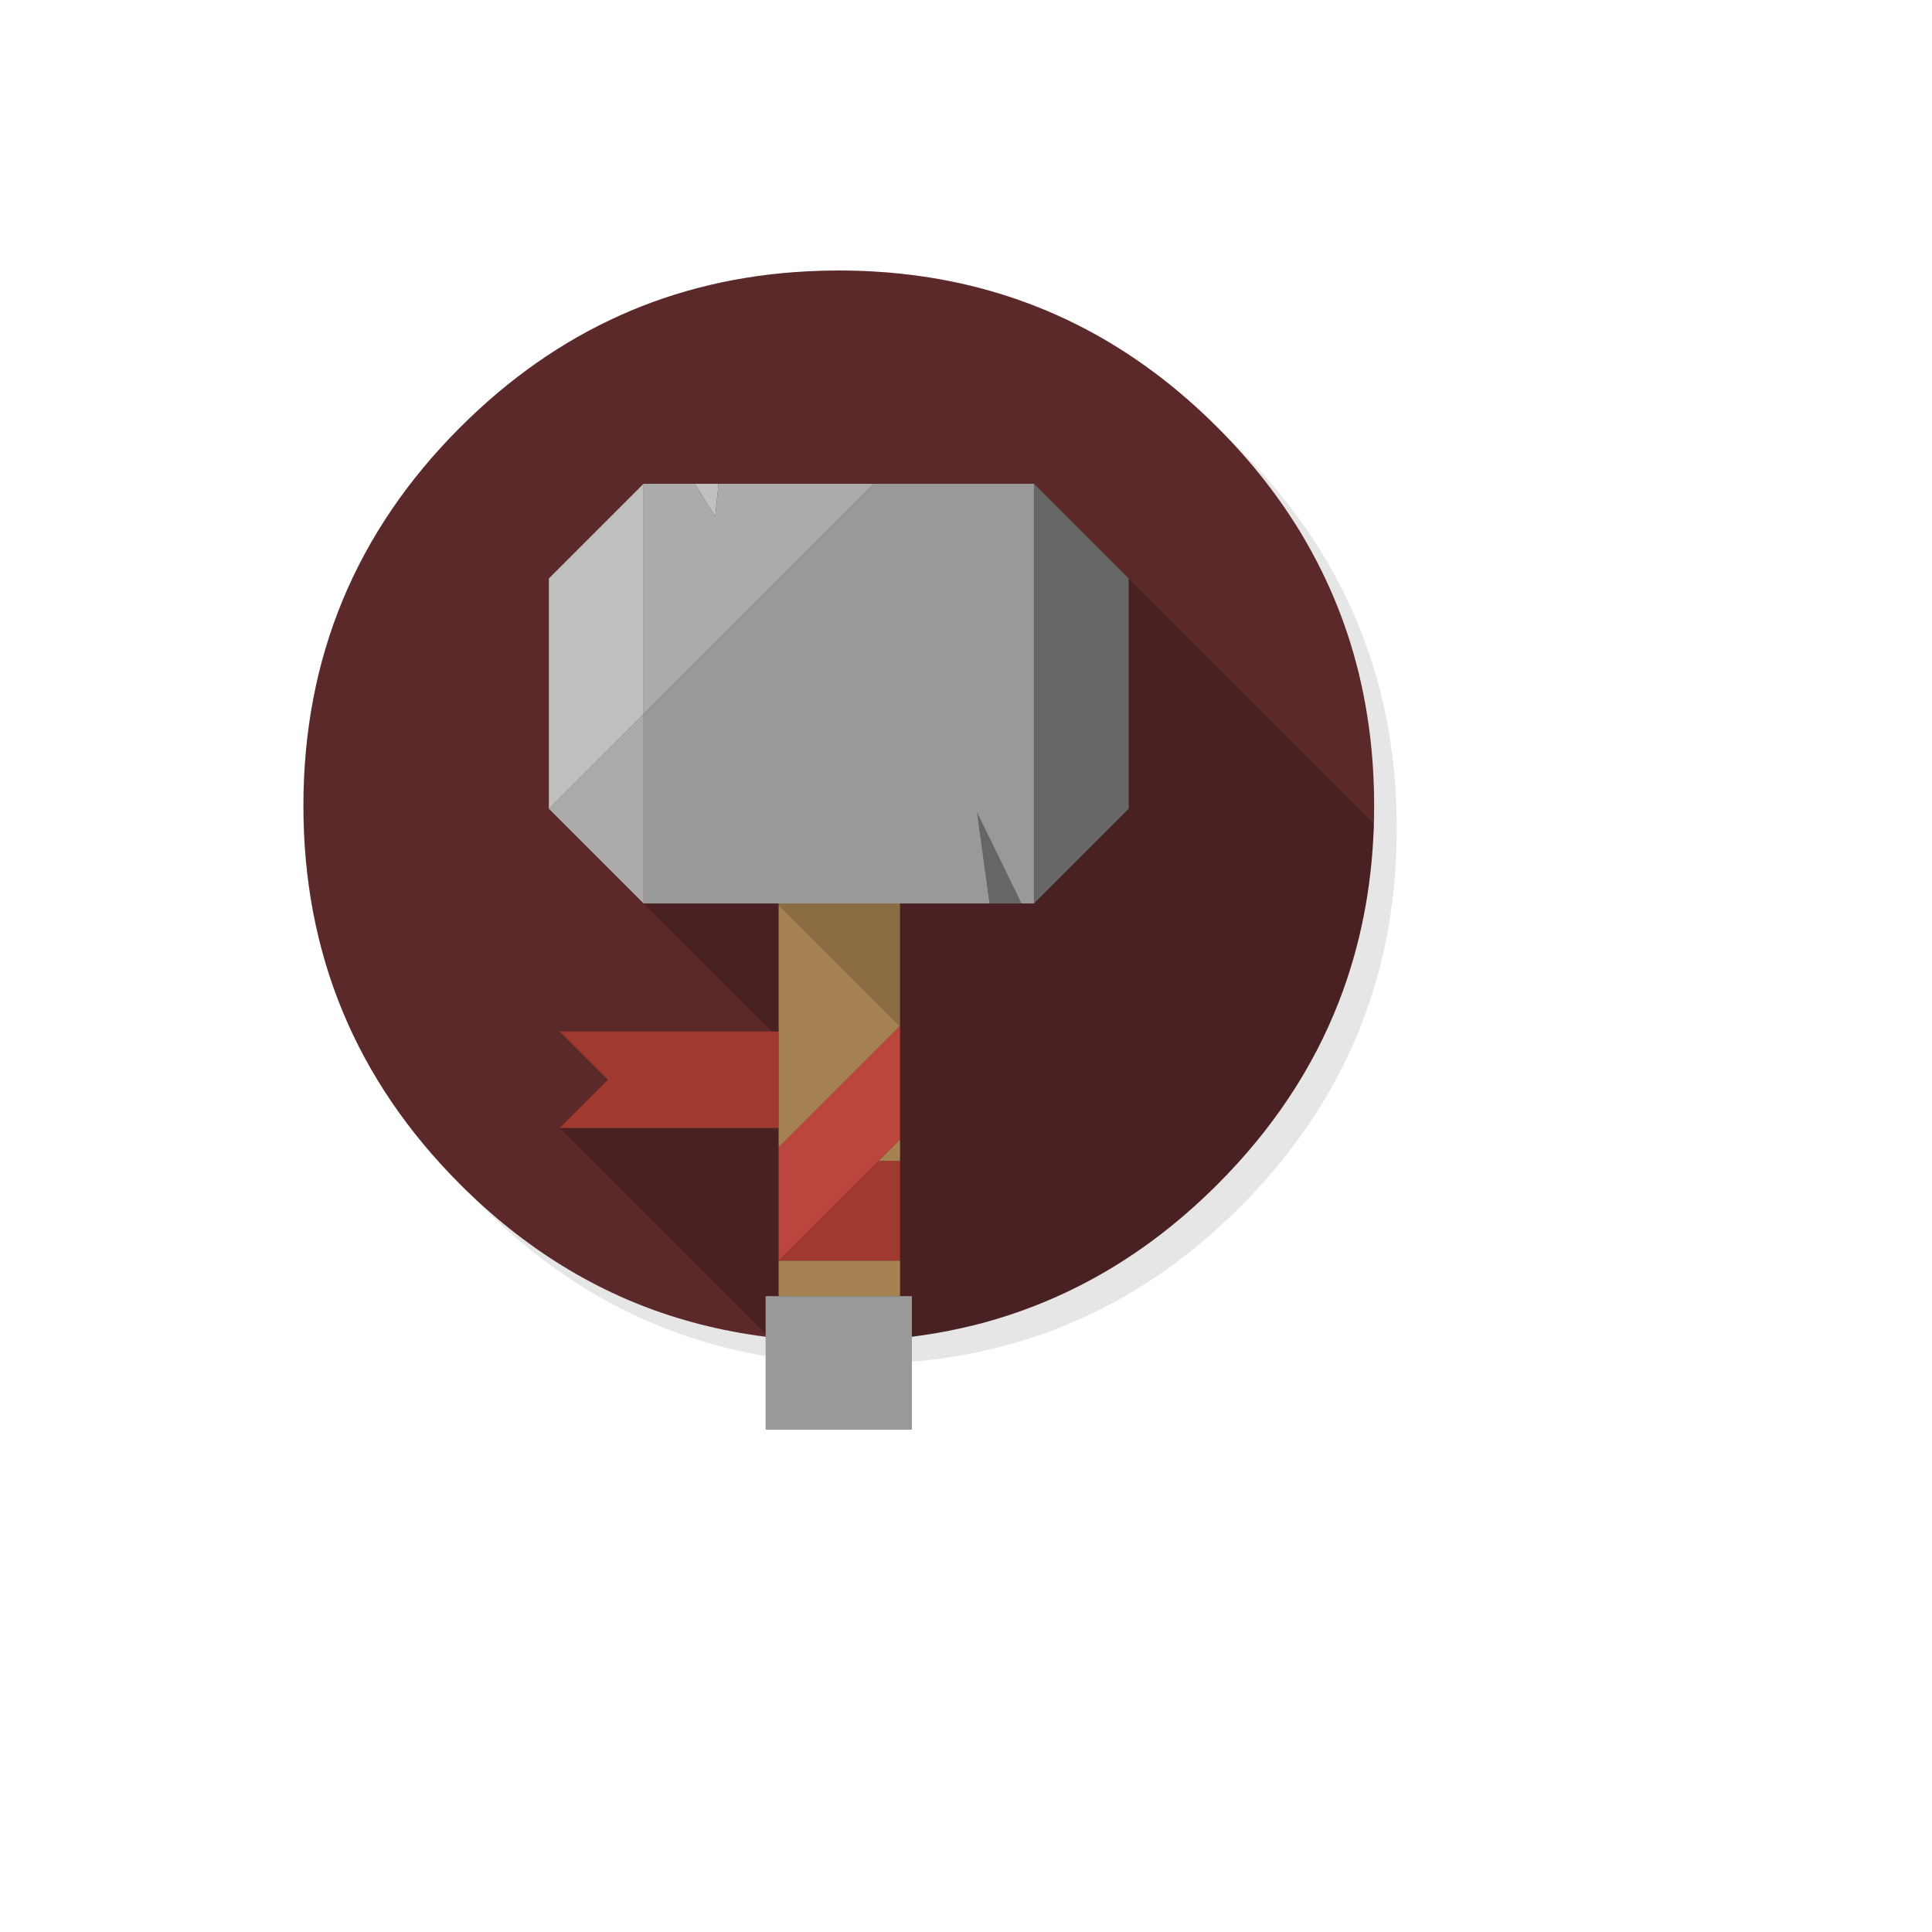 <svg xmlns="http://www.w3.org/2000/svg" version="1.1" xmlns:xlink="http://www.w3.org/1999/xlink" width="100%" height="100%" id="svgWorkerArea" viewBox="-25 -25 625 625" xmlns:idraw="https://idraw.muisca.co" style="background: white;"><defs id="defsdoc"><pattern id="patternBool" x="0" y="0" width="10" height="10" patternUnits="userSpaceOnUse" patternTransform="rotate(35)"><circle cx="5" cy="5" r="4" style="stroke: none;fill: #ff000070;"></circle></pattern></defs><g id="fileImp-943549108" class="cosito"><path id="pathImp-694049185" fill="#000000" fill-opacity="0.098" class="grouped" d="M414.246 176.706C412.142 171.606 409.769 166.61 407.128 161.717 405.642 158.947 404.064 156.195 402.394 153.498 395.221 141.867 386.47 130.877 376.141 120.548 342.328 86.736 301.489 69.82 253.66 69.82 205.831 69.82 165.011 86.736 131.198 120.548 97.386 154.36 80.47 195.181 80.47 243.01 80.47 290.839 97.386 331.678 131.198 365.49 165.011 399.303 205.831 416.2 253.66 416.2 301.489 416.2 342.328 399.303 376.141 365.49 394.762 346.851 408.265 326.082 416.631 303.204 423.438 284.546 426.85 264.494 426.85 243.01 426.85 226.535 424.85 210.886 420.832 196.062 420.374 194.392 419.897 192.723 419.401 191.071 417.897 186.191 416.172 181.403 414.246 176.706 414.246 176.706 414.246 176.706 414.246 176.706"></path><path id="pathImp-571046471" fill="#5C292B" fill-opacity="1" class="grouped" d="M412.943 186.668C412.577 185.421 412.21 184.155 411.788 182.816 411.2 180.926 410.54 178.963 409.843 177 407.476 170.303 404.651 163.772 401.349 157.314 399.954 154.599 398.431 151.829 396.835 149.095 389.387 136.436 380.03 124.437 368.82 113.228 342.182 86.589 311.158 70.426 275.749 64.775 269.787 63.821 263.714 63.16 257.385 62.812 253.825 62.61 250.101 62.5 246.34 62.5 242.909 62.5 239.515 62.592 236.103 62.775 192.677 65.013 155.269 81.837 123.878 113.228 90.059 147.046 73.15 187.867 73.15 235.69 73.15 283.519 90.066 324.358 123.878 358.17 144.683 378.957 168.111 393.359 193.998 401.303 207.482 405.431 221.444 407.852 236.103 408.623 236.158 408.623 236.194 408.623 236.25 408.623 239.368 408.788 242.34 408.88 245.239 408.88 245.679 408.88 246.01 408.88 246.34 408.88 250.119 408.88 253.862 408.77 257.385 408.586 258.302 408.531 259.127 408.476 259.935 408.421 267.347 407.889 274.575 406.935 281.473 405.596 284.39 405.027 287.271 404.385 290.059 403.706 319.707 396.257 345.887 381.103 368.82 358.17 386.653 340.338 399.789 320.56 408.21 298.801 414.98 281.317 418.723 262.549 419.42 242.478 419.493 240.258 419.53 237.983 419.53 235.69 419.53 235.451 419.53 235.195 419.53 234.956 419.53 234.828 419.53 234.718 419.53 234.589 419.456 219.673 417.714 205.418 414.283 191.659 413.879 190.062 413.421 188.356 412.943 186.668 412.943 186.668 412.943 186.668 412.943 186.668"></path><path id="pathImp-606056378" fill="#000000" fill-opacity="0.2" class="grouped" d="M419.42 242.478C419.438 242.166 419.438 241.854 419.456 241.469 419.456 241.469 419.447 241.46 419.447 241.46 419.447 241.46 340.127 162.139 340.127 162.139 340.127 162.139 183.192 267.264 183.192 267.264 183.192 267.264 225.324 309.397 225.324 309.396 225.324 309.397 156.076 339.897 156.076 339.897 156.076 339.897 223.746 407.568 223.746 407.568 223.746 407.568 223.756 407.577 223.756 407.577 227.975 408.054 232.011 408.403 236.103 408.623 236.158 408.623 236.194 408.623 236.25 408.623 239.368 408.788 242.34 408.88 245.239 408.88 245.606 408.88 245.973 408.88 246.34 408.88 250.119 408.88 253.862 408.77 257.385 408.586 258.302 408.531 259.127 408.476 259.935 408.421 267.347 407.889 274.575 406.935 281.473 405.596 284.39 405.027 287.271 404.385 290.059 403.706 319.707 396.257 345.887 381.103 368.82 358.17 386.653 340.338 399.789 320.56 408.21 298.801 414.98 281.317 418.723 262.549 419.42 242.478 419.42 242.478 419.42 242.478 419.42 242.478"></path><path id="pathImp-825069895" fill="#A03A31" fill-opacity="1" class="grouped" d="M156.076 308.708C156.076 308.709 171.67 324.303 171.67 324.303 171.67 324.303 156.076 339.897 156.076 339.897 156.076 339.897 226.893 339.897 226.893 339.897 226.893 339.897 226.893 308.709 226.893 308.708 226.893 308.709 156.076 308.709 156.076 308.708 156.076 308.709 156.076 308.709 156.076 308.708M266.154 350.538C266.154 350.538 259.182 350.538 259.182 350.538 259.182 350.538 226.893 382.828 226.893 382.828 226.893 382.828 266.154 382.828 266.154 382.828 266.154 382.828 266.154 350.538 266.154 350.538 266.154 350.538 266.154 350.538 266.154 350.538"></path><path id="pathImp-900016264" fill="#A68252" fill-opacity="1" class="grouped" d="M226.893 267.631C226.893 267.631 226.893 308.709 226.893 308.708 226.893 308.709 226.893 339.897 226.893 339.897 226.893 339.897 226.893 346.153 226.893 346.153 226.893 346.153 266.154 306.892 266.154 306.892 266.154 306.892 226.893 267.631 226.893 267.631 226.893 267.631 226.893 267.631 226.893 267.631M259.182 350.538C259.182 350.538 266.154 350.538 266.154 350.538 266.154 350.538 266.154 343.567 266.154 343.567 266.154 343.567 259.182 350.538 259.182 350.538 259.182 350.538 259.182 350.538 259.182 350.538M266.154 394.294C266.154 394.294 266.154 382.828 266.154 382.828 266.154 382.828 226.893 382.828 226.893 382.828 226.893 382.828 226.893 394.294 226.893 394.294 226.893 394.294 266.154 394.294 266.154 394.294 266.154 394.294 266.154 394.294 266.154 394.294"></path><path id="pathImp-123234053" fill="#8C6D43" fill-opacity="1" class="grouped" d="M226.893 267.631C226.893 267.631 266.154 306.892 266.154 306.892 266.154 306.892 266.154 256.605 266.154 256.605 266.154 256.605 226.893 256.605 226.893 256.605 226.893 256.605 226.893 267.631 226.893 267.631 226.893 267.631 226.893 267.631 226.893 267.631"></path><path id="pathImp-163459397" fill="#BB463E" fill-opacity="1" class="grouped" d="M259.182 350.538C259.182 350.538 266.154 343.567 266.154 343.567 266.154 343.567 266.154 306.892 266.154 306.892 266.154 306.892 226.893 346.153 226.893 346.153 226.893 346.153 226.893 382.828 226.893 382.828 226.893 382.828 259.182 350.538 259.182 350.538 259.182 350.538 259.182 350.538 259.182 350.538"></path><path id="pathImp-491321837" fill="#999999" fill-opacity="1" class="grouped" d="M270.007 394.294C270.007 394.294 266.154 394.294 266.154 394.294 266.154 394.294 226.893 394.294 226.893 394.294 226.893 394.294 222.673 394.294 222.673 394.294 222.673 394.294 222.673 437.5 222.673 437.5 222.673 437.5 270.007 437.5 270.007 437.5 270.007 437.5 270.007 394.294 270.007 394.294 270.007 394.294 270.007 394.294 270.007 394.294"></path><path id="pathImp-879282995" fill="#666666" fill-opacity="1" class="grouped" d="M340.127 162.139C340.127 162.139 309.488 131.501 309.488 131.501 309.488 131.501 309.488 267.264 309.488 267.264 309.488 267.264 340.127 236.625 340.127 236.625 340.127 236.625 340.127 162.139 340.127 162.139 340.127 162.139 340.127 162.139 340.127 162.139M291.105 237.891C291.105 237.891 295.141 267.264 295.141 267.264 295.141 267.264 305.415 267.264 305.415 267.264 305.415 267.264 291.105 237.891 291.105 237.891 291.105 237.891 291.105 237.891 291.105 237.891"></path><path id="pathImp-880286376" fill="#999999" fill-opacity="1" class="grouped" d="M305.415 267.264C305.415 267.264 309.488 267.264 309.488 267.264 309.488 267.264 309.488 131.501 309.488 131.501 309.488 131.501 257.678 131.501 257.678 131.501 257.678 131.501 183.192 205.987 183.192 205.987 183.192 205.987 183.192 267.264 183.192 267.264 183.192 267.264 295.141 267.264 295.141 267.264 295.141 267.264 291.105 237.891 291.105 237.891 291.105 237.891 305.415 267.264 305.415 267.264 305.415 267.264 305.415 267.264 305.415 267.264"></path><path id="pathImp-104849589" fill="#C0C0C0" fill-opacity="1" class="grouped" d="M199.74 131.501C199.74 131.501 206.382 142.123 206.382 142.123 206.382 142.123 207.446 131.501 207.446 131.501 207.446 131.501 199.74 131.501 199.74 131.501 199.74 131.501 199.74 131.501 199.74 131.501M183.192 205.987C183.192 205.987 183.192 131.501 183.192 131.501 183.192 131.501 152.553 162.139 152.553 162.139 152.553 162.139 152.553 236.625 152.553 236.625 152.553 236.625 183.192 205.987 183.192 205.987 183.192 205.987 183.192 205.987 183.192 205.987"></path><path id="pathImp-443115418" fill="#ABABAB" fill-opacity="1" class="grouped" d="M206.382 142.123C206.382 142.123 199.74 131.501 199.74 131.501 199.74 131.501 183.192 131.501 183.192 131.501 183.192 131.501 183.192 205.987 183.192 205.987 183.192 205.987 257.678 131.501 257.678 131.501 257.678 131.501 207.446 131.501 207.446 131.501 207.446 131.501 206.382 142.123 206.382 142.123 206.382 142.123 206.382 142.123 206.382 142.123M183.192 267.264C183.192 267.264 183.192 205.987 183.192 205.987 183.192 205.987 152.553 236.625 152.553 236.625 152.553 236.625 183.192 267.264 183.192 267.264 183.192 267.264 183.192 267.264 183.192 267.264"></path></g></svg>